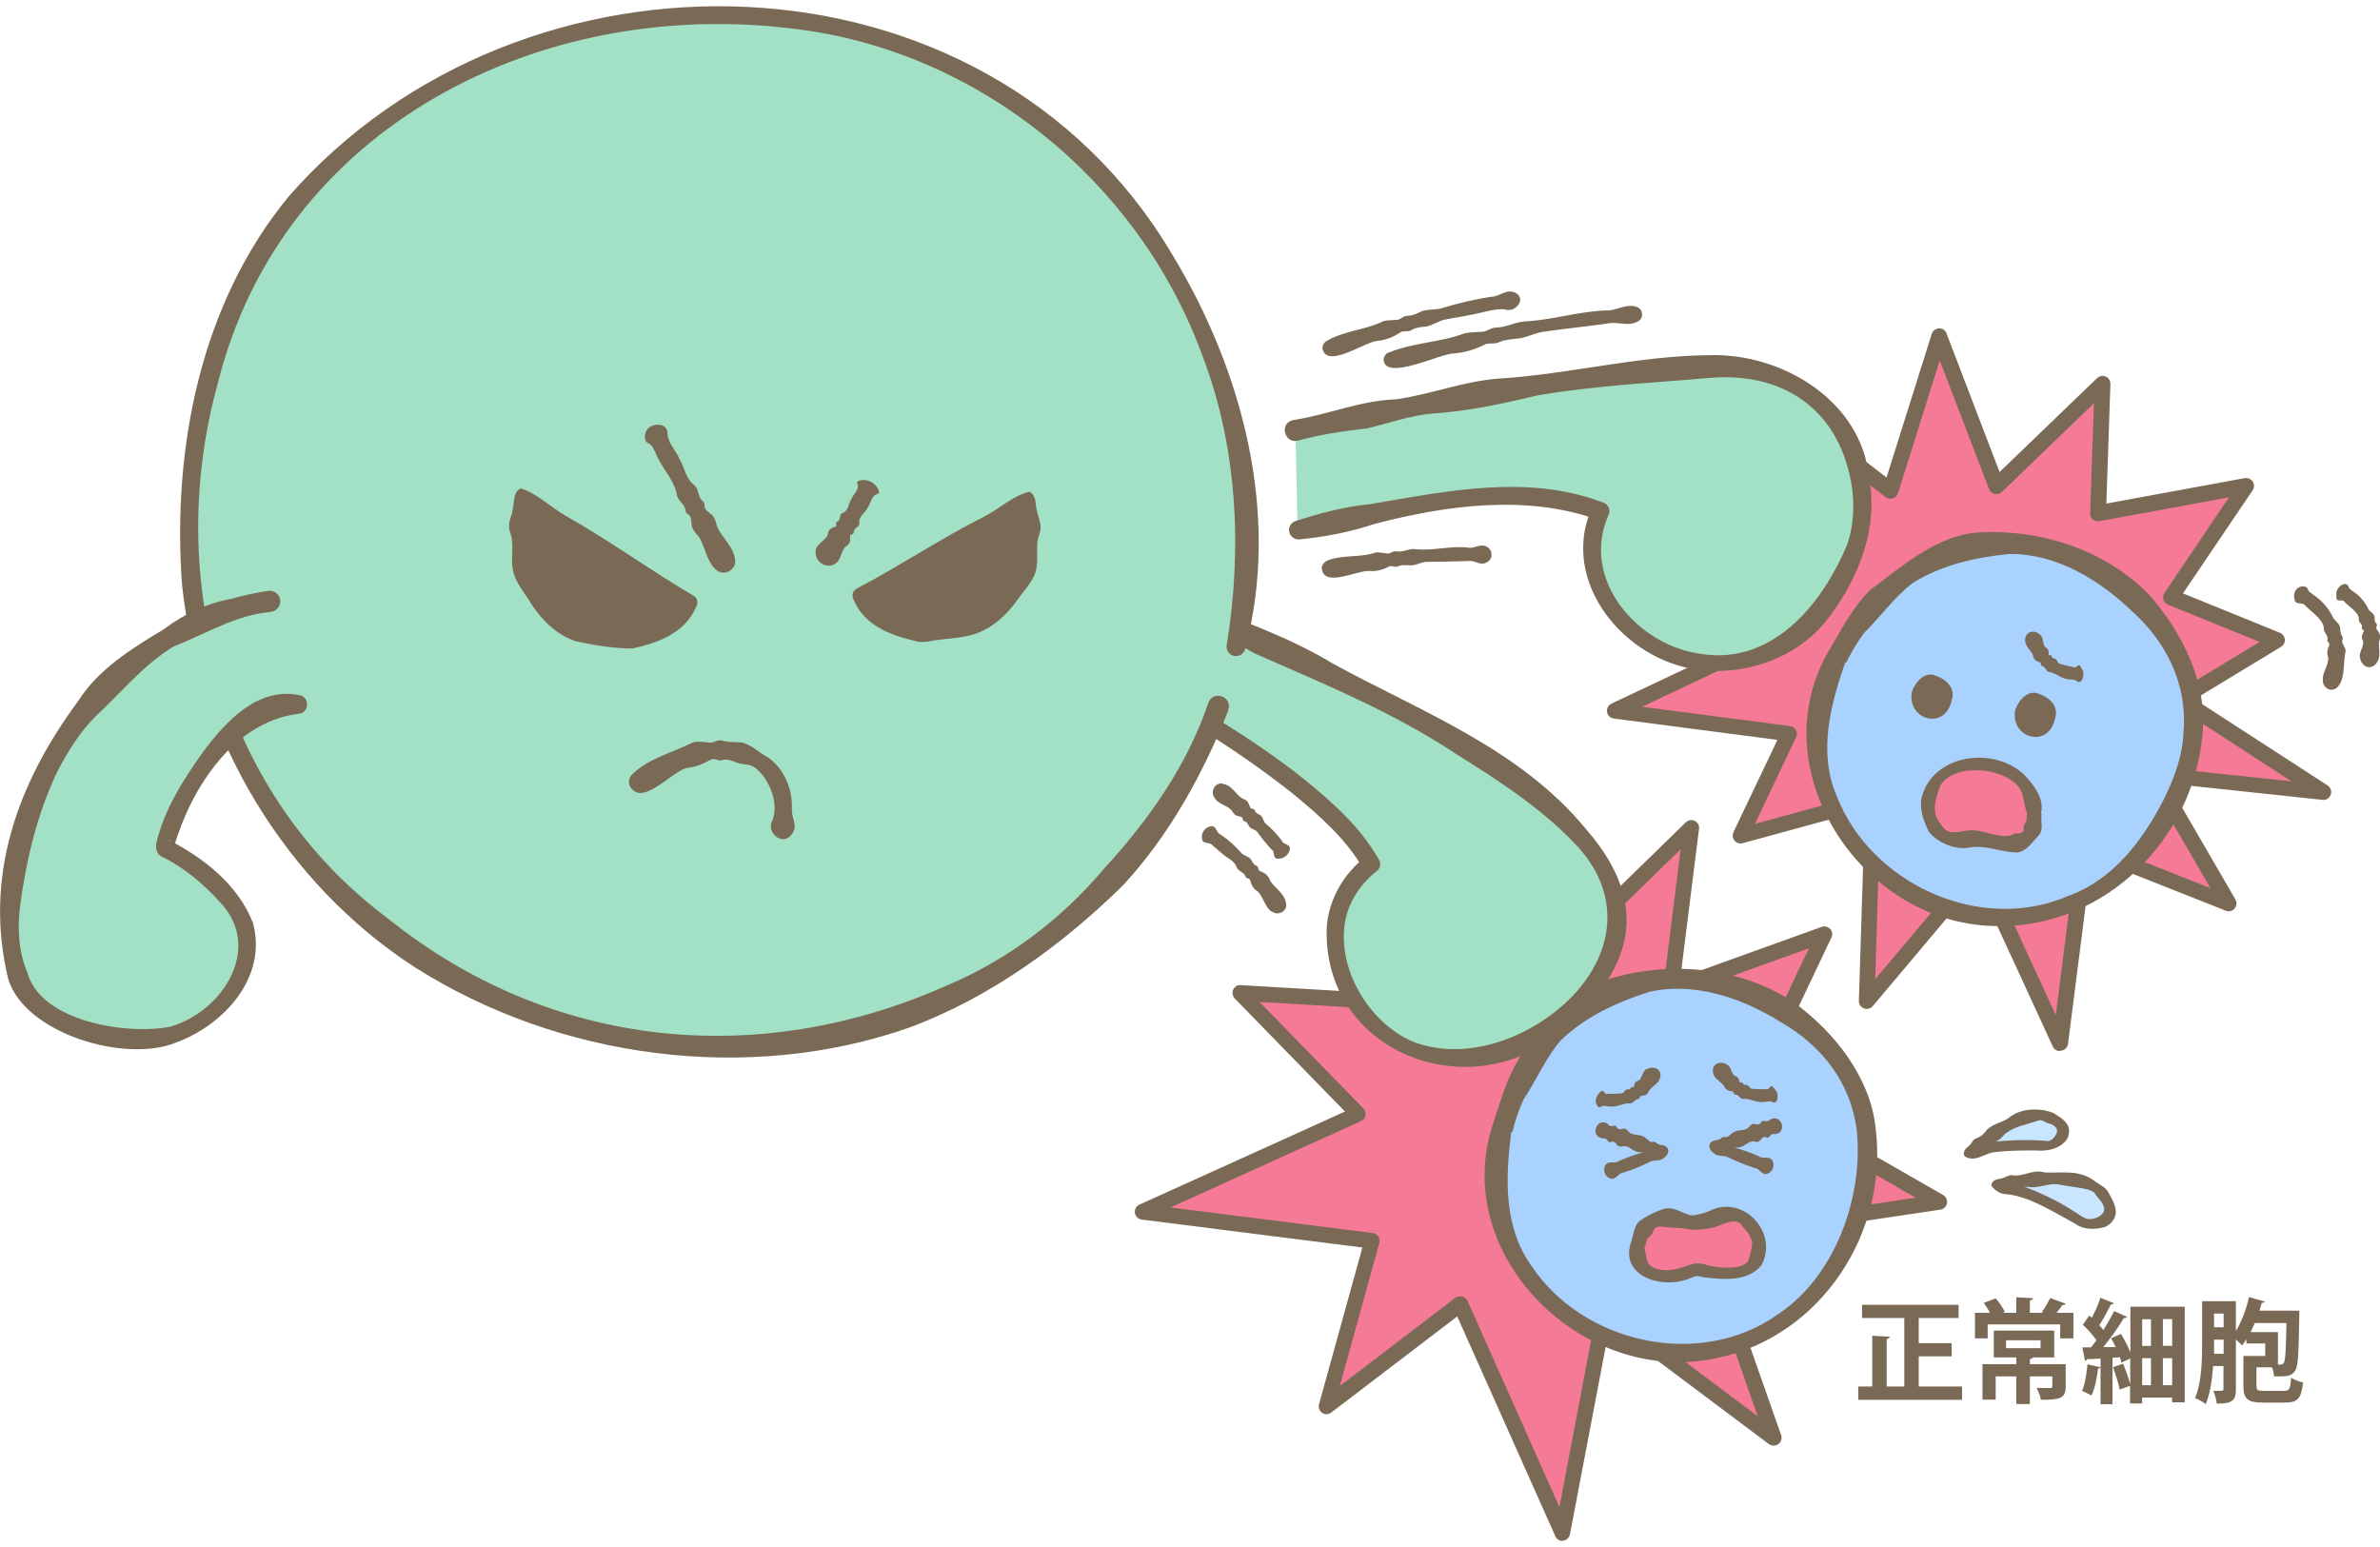 <svg width="160" height="104" viewBox="0 0 160 104" fill="none" xmlns="http://www.w3.org/2000/svg">
<g clip-path="url(#clip0_2088_76747)">
<path d="M127.1 32.989L119.975 27.5L121.452 35.586L111.963 35.428L119.531 42.605L108.543 47.788L120.27 49.319L117.008 56.18L125.907 53.741L125.495 67.305L133.042 58.333L138.478 70.134L140.157 56.94L149.804 60.761L144.759 52.063L156.18 53.277L146.532 47.028L153.066 43.059L145.941 40.157L150.987 32.683L141.043 34.52L141.339 25.822L134.224 32.683L130.361 22.613L127.1 32.989Z" fill="#F47A96"/>
<path d="M138.478 70.661C138.278 70.661 138.088 70.545 138.003 70.355L132.916 59.303L125.896 67.642C125.749 67.811 125.516 67.874 125.305 67.79C125.094 67.706 124.957 67.505 124.967 67.283L125.369 54.437L117.156 56.686C116.956 56.738 116.745 56.675 116.607 56.517C116.481 56.358 116.449 56.137 116.534 55.947L119.489 49.74L108.49 48.305C108.258 48.273 108.068 48.093 108.036 47.861C108.005 47.629 108.121 47.407 108.332 47.302L118.613 42.446L111.604 35.807C111.446 35.659 111.393 35.427 111.477 35.226C111.562 35.026 111.762 34.889 111.974 34.899L120.83 35.036L119.457 27.584C119.415 27.373 119.51 27.151 119.7 27.035C119.89 26.919 120.122 26.93 120.302 27.067L126.825 32.102L129.865 22.444C129.928 22.233 130.129 22.085 130.351 22.074C130.615 22.074 130.783 22.201 130.857 22.412L134.425 31.733L140.98 25.42C141.138 25.273 141.36 25.23 141.561 25.315C141.761 25.399 141.877 25.6 141.877 25.811L141.603 33.854L150.902 32.144C151.113 32.112 151.324 32.197 151.441 32.376C151.557 32.556 151.557 32.788 151.441 32.957L146.754 39.892L153.277 42.541C153.457 42.615 153.583 42.784 153.604 42.985C153.626 43.185 153.52 43.375 153.351 43.481L147.535 47.006L156.476 52.801C156.676 52.938 156.771 53.192 156.687 53.424C156.602 53.656 156.381 53.804 156.138 53.772L145.751 52.664L150.279 60.465C150.396 60.654 150.364 60.908 150.227 61.077C150.089 61.246 149.847 61.309 149.636 61.224L140.621 57.657L139.027 70.175C138.996 70.408 138.816 70.598 138.584 70.629C138.552 70.629 138.531 70.629 138.5 70.629L138.478 70.661ZM133.053 57.804C133.053 57.804 133.095 57.804 133.127 57.804C133.306 57.826 133.465 57.942 133.538 58.111L138.204 68.244L139.65 56.876C139.671 56.717 139.766 56.569 139.903 56.485C140.041 56.401 140.22 56.39 140.368 56.453L148.601 59.705L144.316 52.326C144.221 52.157 144.221 51.936 144.326 51.777C144.432 51.608 144.622 51.514 144.822 51.545L154.048 52.527L146.258 47.471C146.11 47.376 146.015 47.207 146.015 47.017C146.015 46.837 146.11 46.669 146.268 46.574L151.905 43.154L145.751 40.652C145.603 40.589 145.487 40.472 145.445 40.314C145.403 40.156 145.424 39.997 145.508 39.871L149.847 33.432L141.138 35.036C140.98 35.057 140.822 35.026 140.695 34.92C140.568 34.815 140.505 34.667 140.516 34.498L140.769 27.109L134.583 33.073C134.457 33.2 134.277 33.242 134.098 33.21C133.929 33.168 133.781 33.052 133.718 32.883L130.403 24.227L127.596 33.157C127.543 33.326 127.416 33.453 127.247 33.506C127.079 33.559 126.899 33.527 126.762 33.421L120.724 28.766L121.959 35.501C121.991 35.659 121.949 35.818 121.843 35.934C121.737 36.05 121.569 36.102 121.431 36.124L113.293 35.997L119.88 42.235C120.006 42.351 120.07 42.531 120.038 42.7C120.006 42.868 119.901 43.016 119.742 43.09L110.39 47.513L120.334 48.811C120.502 48.832 120.65 48.938 120.735 49.086C120.819 49.233 120.819 49.413 120.745 49.561L117.98 55.387L125.77 53.255C125.928 53.213 126.107 53.255 126.234 53.35C126.361 53.456 126.445 53.614 126.435 53.783L126.065 65.827L132.641 58.016C132.747 57.9 132.895 57.826 133.042 57.826L133.053 57.804Z" fill="#7A6A55"/>
<path d="M91.316 74.894L76.812 81.459L92.266 83.423L89.183 94.548L98.187 87.676L105.048 103.066L107.888 88.151L119.256 96.68L114.517 83.18L130.382 80.815L117.599 73.469L122.655 62.818L112.353 66.523L113.704 55.662L105.101 64.032L95.105 52.875L94.926 67.431L83.378 66.755L91.316 74.894Z" fill="#F47A96"/>
<path d="M105.047 103.594C104.836 103.594 104.646 103.478 104.562 103.277L97.965 88.499L89.499 94.959C89.32 95.097 89.066 95.107 88.887 94.981C88.697 94.854 88.612 94.622 88.676 94.4L91.589 83.866L76.748 81.987C76.516 81.955 76.326 81.776 76.294 81.543C76.263 81.311 76.379 81.079 76.6 80.984L90.417 74.725L83.007 67.125C82.86 66.966 82.817 66.734 82.902 66.534C82.997 66.333 83.187 66.196 83.409 66.227L94.397 66.871L94.576 52.864C94.576 52.642 94.713 52.453 94.914 52.379C95.115 52.305 95.347 52.358 95.495 52.516L105.132 63.272L113.333 55.281C113.492 55.123 113.735 55.091 113.935 55.186C114.136 55.281 114.252 55.503 114.22 55.725L112.964 65.731L122.464 62.311C122.664 62.237 122.886 62.301 123.034 62.449C123.182 62.607 123.213 62.839 123.118 63.029L118.273 73.247L130.634 80.34C130.824 80.456 130.929 80.678 130.887 80.9C130.845 81.121 130.665 81.29 130.444 81.322L115.212 83.591L119.741 96.479C119.814 96.701 119.741 96.944 119.551 97.081C119.361 97.218 119.107 97.218 118.917 97.081L108.225 89.069L105.543 103.15C105.501 103.372 105.311 103.552 105.09 103.573C105.068 103.573 105.047 103.573 105.026 103.573L105.047 103.594ZM98.186 87.148C98.186 87.148 98.271 87.148 98.313 87.169C98.471 87.212 98.598 87.317 98.661 87.465L104.836 101.314L107.359 88.046C107.391 87.866 107.517 87.718 107.686 87.655C107.855 87.592 108.045 87.613 108.193 87.729L118.168 95.213L114.009 83.359C113.956 83.211 113.977 83.042 114.051 82.916C114.136 82.778 114.273 82.694 114.421 82.662L128.787 80.519L117.313 73.933C117.07 73.796 116.986 73.5 117.102 73.247L121.609 63.747L112.51 67.03C112.341 67.093 112.141 67.061 112.003 66.945C111.856 66.829 111.782 66.65 111.813 66.47L112.985 57.097L105.459 64.422C105.353 64.517 105.206 64.57 105.068 64.57C104.921 64.57 104.794 64.507 104.688 64.391L95.59 54.236L95.421 67.441C95.421 67.589 95.357 67.726 95.252 67.821C95.146 67.916 94.999 67.98 94.861 67.959L84.675 67.357L91.663 74.524C91.779 74.651 91.832 74.82 91.8 74.988C91.769 75.157 91.652 75.294 91.494 75.368L78.69 81.174L92.286 82.894C92.433 82.916 92.571 83 92.655 83.127C92.74 83.253 92.761 83.412 92.729 83.559L90.069 93.175L97.817 87.264C97.912 87.191 98.028 87.159 98.133 87.159L98.186 87.148Z" fill="#7A6A55"/>
<path d="M123.478 44.242C125.251 40.684 128.46 37.634 132.344 36.768C138.488 35.407 145.243 39.713 147.08 45.73C147.808 48.105 147.449 50.649 146.541 52.96C145.465 55.705 143.892 57.89 141.464 59.579C139.913 60.645 137.464 61.51 135.585 61.658C126.929 62.344 118.907 53.425 123.488 44.252L123.478 44.242Z" fill="#AAD2FF"/>
<path d="M122.846 43.924C123.722 42.457 124.503 40.874 125.727 39.66C127.807 38.129 129.865 36.272 132.504 35.839C136.8 35.438 141.381 36.831 144.432 39.934C146.691 42.447 148.432 45.94 148.063 49.382C147.451 56.401 141.571 62.291 134.414 62.259C125.305 62.322 118.36 51.947 122.846 43.924ZM124.049 44.526C123.036 47.45 122.212 50.595 123.49 53.551C125.791 59.42 133.127 62.787 139.006 60.243C142.036 59.166 144.041 56.517 145.456 53.752C146.163 52.337 146.722 50.838 146.785 49.276C147.081 46.057 145.667 43.175 143.302 41.064C141.107 38.963 138.204 37.2 135.079 37.243C132.789 37.464 130.52 37.982 128.567 39.206C127.332 40.156 126.435 41.454 125.316 42.552C124.851 43.175 124.45 43.861 124.102 44.568L124.038 44.537L124.049 44.526Z" fill="#7A6A55"/>
<path d="M137.748 48.225C137.846 47.692 137.506 47.183 136.99 47.089C136.474 46.995 135.977 47.35 135.879 47.884C135.782 48.417 136.122 48.926 136.638 49.02C137.154 49.114 137.651 48.758 137.748 48.225Z" fill="#7A6A55"/>
<path d="M136.316 47.967C136.252 48.241 136.474 48.579 136.727 48.516C136.96 48.505 137.329 48.473 137.34 48.157C137.34 47.998 137.255 47.882 137.202 47.766C137.16 47.661 137.055 47.481 136.896 47.555C136.77 47.661 136.675 47.576 136.527 47.629C136.4 47.671 136.273 47.84 136.305 47.977L136.316 47.967ZM135.461 47.808C135.63 47.154 136.316 46.309 137.076 46.647C137.793 46.89 138.427 47.492 138.152 48.304C137.72 50.342 135.197 49.645 135.461 47.808Z" fill="#7A6A55"/>
<path d="M130.803 47.006C130.9 46.473 130.561 45.964 130.045 45.87C129.529 45.776 129.031 46.132 128.934 46.665C128.837 47.199 129.176 47.707 129.692 47.801C130.209 47.895 130.706 47.539 130.803 47.006Z" fill="#7A6A55"/>
<path d="M129.37 46.742C129.307 47.017 129.529 47.354 129.782 47.291C130.014 47.28 130.384 47.249 130.394 46.932C130.394 46.774 130.31 46.658 130.257 46.542C130.215 46.436 130.109 46.257 129.951 46.331C129.824 46.436 129.729 46.352 129.581 46.404C129.455 46.447 129.328 46.615 129.36 46.753L129.37 46.742ZM128.515 46.584C128.684 45.929 129.37 45.085 130.13 45.423C130.848 45.666 131.481 46.267 131.207 47.08C130.774 49.117 128.252 48.42 128.515 46.584Z" fill="#7A6A55"/>
<path d="M136.756 54.723C136.798 56.212 136.133 56.761 134.94 56.729C134.391 56.718 133.061 56.275 132.301 56.412C131.13 56.623 130.243 56.222 129.831 55.188C129.42 54.153 129.652 53.425 130.19 52.507C131.193 50.818 136.629 50.607 136.756 54.723Z" fill="#F47A96"/>
<path d="M137.252 54.702C137.157 55.198 137.442 55.789 137.009 56.212C136.619 56.613 136.249 57.204 135.648 57.309C134.518 57.309 133.537 56.792 132.439 56.972C131.478 57.172 130.317 56.687 129.684 55.937C129.346 55.251 129.072 54.565 129.156 53.763C129.789 50.691 134.054 50.1 136.112 52.116C136.745 52.802 137.474 53.721 137.199 54.713H137.252V54.702ZM136.302 54.734C135.985 54.027 136.133 53.235 135.521 52.697C134.37 51.578 131.33 51.314 130.433 52.834C130.117 53.689 129.8 54.639 130.465 55.378C130.729 55.906 131.14 56.032 131.721 55.916L132.28 55.832C133.325 55.684 134.624 56.549 135.405 56.053C135.648 56.001 136.08 56.106 136.049 55.716C136.017 55.547 136.07 55.431 136.197 55.272C136.302 55.103 136.186 54.681 136.302 54.723V54.734Z" fill="#7A6A55"/>
<path d="M137.117 42.646C137.423 42.826 137.275 43.269 137.507 43.522C137.708 43.628 137.729 43.744 137.729 43.966C137.697 44.103 137.929 43.997 137.929 44.114C137.929 44.23 138.024 44.251 138.109 44.272C138.299 44.272 138.288 44.567 138.457 44.62C138.774 44.715 139.069 44.789 139.397 44.852C139.565 44.99 139.724 44.515 139.893 44.842L139.998 45.063C140.178 45.317 139.956 46.066 139.618 45.792C139.513 45.676 139.418 45.718 139.312 45.686C138.52 45.686 138.362 45.285 137.803 45.18C137.539 45.18 137.539 44.831 137.296 44.779C137.159 44.757 137.254 44.525 137.106 44.515C136.863 44.451 136.694 44.314 136.673 44.05C136.515 43.67 136.051 43.417 136.156 42.879C136.272 42.393 136.789 42.361 137.127 42.646H137.117Z" fill="#7A6A55"/>
<path d="M100.983 75.95C101.976 72.107 104.488 68.445 108.098 66.798C113.819 64.191 121.324 66.998 124.374 72.498C125.578 74.672 125.768 77.227 125.356 79.676C124.871 82.589 123.794 85.059 121.767 87.202C120.479 88.574 118.252 89.925 116.447 90.463C108.119 92.933 98.429 85.872 100.994 75.95H100.983Z" fill="#AAD2FF"/>
<path d="M100.298 75.77C100.847 74.155 101.28 72.434 102.23 70.999C103.95 69.067 105.576 66.819 108.067 65.847C112.184 64.56 116.955 64.971 120.586 67.378C123.309 69.362 125.747 72.424 126.096 75.865C126.961 82.852 122.433 89.84 115.424 91.297C106.536 93.249 97.585 84.552 100.298 75.77ZM101.596 76.107C101.206 79.179 101.069 82.43 102.926 85.058C106.389 90.315 114.274 92.088 119.499 88.373C123.362 85.84 125.272 80.498 124.829 76.023C124.428 72.782 122.496 70.312 119.71 68.708C117.124 67.103 113.925 65.985 110.875 66.681C108.69 67.378 106.568 68.349 104.911 69.954C103.898 71.146 103.296 72.603 102.43 73.901C102.103 74.608 101.85 75.358 101.67 76.118L101.596 76.097V76.107Z" fill="#7A6A55"/>
<path d="M110.117 83.707C110.486 81.881 111.721 81.723 112.787 81.945C113.125 82.019 113.442 82.187 113.79 82.177C114.223 82.177 114.898 82.029 115.289 81.871C116.355 81.427 117.168 81.501 117.907 82.61C118.371 83.306 118.329 84.003 118.033 84.784C117.706 85.639 115.806 85.755 114.36 85.375C114.149 85.322 113.927 85.344 113.727 85.428C111.753 86.293 109.737 85.597 110.117 83.697V83.707Z" fill="#F47A96"/>
<path d="M109.619 83.612C109.799 83.126 109.809 82.535 110.168 82.124C110.633 81.775 111.15 81.522 111.699 81.321C112.501 81.005 113.082 81.606 113.746 81.712C114.084 81.691 114.538 81.553 114.865 81.437C117.114 80.224 119.605 82.81 118.423 85.047C117.504 86.209 115.784 86.019 114.496 85.86C113.958 85.702 113.979 85.818 113.451 85.997C111.678 86.652 108.965 85.807 109.619 83.601V83.612ZM110.548 83.802C110.59 84.203 110.675 84.446 110.728 84.72C110.77 85.037 111.108 85.237 111.456 85.322C112.322 85.533 112.997 85.227 113.852 84.952C114.464 84.868 114.76 85.1 115.288 85.153C115.974 85.237 117.04 85.332 117.504 84.805C117.568 84.699 117.715 84.171 117.758 83.876C117.905 83.316 117.515 82.852 117.156 82.472C116.871 81.933 116.301 82.113 115.805 82.303C115.182 82.577 114.411 82.704 113.694 82.672C113.018 82.493 112.448 82.577 111.836 82.472C111.667 82.451 111.498 82.44 111.35 82.514C111.192 82.567 111.15 82.767 111.087 82.905C111.034 83.042 110.844 83.126 110.749 83.285C110.643 83.411 110.633 83.876 110.538 83.823L110.548 83.802Z" fill="#7A6A55"/>
<path d="M116.067 71.557C116.405 71.673 116.352 72.127 116.626 72.328C116.837 72.38 116.89 72.497 116.943 72.708C116.943 72.845 117.143 72.708 117.165 72.813C117.196 72.919 117.281 72.929 117.365 72.929C117.555 72.887 117.597 73.183 117.777 73.193C118.104 73.225 118.41 73.225 118.748 73.225C118.938 73.32 119.001 72.824 119.223 73.109L119.371 73.299C119.603 73.499 119.54 74.291 119.149 74.091C119.022 73.996 118.927 74.059 118.822 74.048C118.051 74.217 117.808 73.848 117.238 73.869C116.975 73.922 116.901 73.584 116.658 73.584C116.521 73.584 116.563 73.352 116.426 73.362C116.172 73.352 115.982 73.246 115.898 73.003C115.666 72.665 115.148 72.518 115.148 71.969C115.159 71.473 115.666 71.335 116.056 71.536L116.067 71.557Z" fill="#7A6A55"/>
<path d="M111.626 72.265C111.626 72.814 111.119 72.962 110.876 73.3C110.834 73.395 110.781 73.5 110.697 73.574C110.612 73.648 110.465 73.638 110.359 73.669C110.222 73.648 110.264 73.891 110.127 73.891C110 73.891 109.926 73.975 109.842 74.049C109.757 74.123 109.673 74.197 109.546 74.176C108.976 74.155 108.733 74.514 107.963 74.355C107.615 74.26 107.541 74.64 107.34 74.281C107.171 73.965 107.351 73.648 107.572 73.416C107.805 73.131 107.857 73.627 108.047 73.532C108.375 73.532 108.691 73.532 109.018 73.5C109.198 73.49 109.24 73.194 109.43 73.236C109.515 73.236 109.61 73.236 109.631 73.12C109.652 73.004 109.852 73.162 109.852 73.015C109.895 72.804 109.947 72.688 110.169 72.635C110.443 72.434 110.391 71.98 110.728 71.864C111.119 71.664 111.626 71.801 111.636 72.297L111.626 72.265Z" fill="#7A6A55"/>
<path d="M108.131 75.623C108.363 75.812 108.532 75.601 108.627 75.696C108.764 75.918 108.827 75.95 109.081 75.886C109.281 75.823 109.397 75.971 109.524 76.119C109.788 76.351 110.178 76.245 110.474 76.404C110.622 76.467 110.748 76.615 110.886 76.71C111.012 76.847 111.245 76.678 111.361 76.836C111.487 76.963 111.667 76.963 111.825 76.995C112.289 77.142 112.247 77.596 111.825 77.871C111.561 78.093 111.171 77.945 110.886 78.124C110.305 78.409 109.714 78.652 109.102 78.842C108.764 78.863 108.627 79.391 108.215 79.211C107.898 79.074 107.751 78.694 107.898 78.377C108.088 77.966 108.542 78.272 108.806 78.061C109.397 77.797 110.01 77.596 110.622 77.417C110.949 77.364 111.15 76.984 111.487 76.984V77.86C111.34 77.776 111.202 77.67 111.023 77.681C110.833 77.734 110.77 77.449 110.58 77.47C110.411 77.449 110.221 77.491 110.073 77.438C109.756 77.364 109.524 77.037 109.176 77.047C108.986 77.09 108.806 77.121 108.69 76.942C108.532 76.731 108.458 76.71 108.226 76.794C108.078 76.805 108.088 76.53 107.782 76.53C106.822 76.456 107.328 75.021 108.12 75.58L108.131 75.623Z" fill="#7A6A55"/>
<path d="M119.255 76.223C118.97 76.223 118.97 76.498 118.833 76.487C118.748 76.487 118.632 76.403 118.558 76.445C118.294 76.635 118.305 76.856 117.883 76.73C117.534 76.719 117.313 77.046 116.985 77.12C116.827 77.162 116.648 77.131 116.479 77.152C116.289 77.12 116.225 77.405 116.035 77.363C115.856 77.363 115.729 77.469 115.582 77.543V76.666C115.919 76.666 116.12 77.046 116.447 77.099C117.07 77.268 117.672 77.479 118.263 77.743C118.527 77.954 118.991 77.648 119.17 78.06C119.318 78.376 119.17 78.756 118.854 78.894C118.442 79.073 118.305 78.535 117.967 78.524C117.355 78.324 116.753 78.081 116.183 77.806C115.909 77.638 115.508 77.785 115.244 77.553C114.853 77.3 114.748 76.835 115.244 76.677C115.413 76.645 115.582 76.645 115.708 76.519C115.824 76.36 116.067 76.519 116.183 76.392C116.32 76.297 116.447 76.149 116.595 76.086C116.89 75.927 117.281 76.044 117.545 75.801C117.661 75.653 117.788 75.505 117.988 75.569C118.242 75.632 118.315 75.59 118.442 75.379C118.548 75.273 118.706 75.484 118.938 75.305C119.751 74.745 120.247 76.213 119.255 76.255V76.223Z" fill="#7A6A55"/>
<path d="M87.094 28.936C87.094 28.936 102.811 25.389 114.116 24.682C125.421 23.975 126.149 33.981 124.566 37.328C123.13 40.357 121.072 44.326 115.646 44.579C111.192 44.79 105.218 40.357 107.582 34.372C101.291 32.06 94.63 34.129 87.231 35.66" fill="#A2E1C5"/>
<path d="M86.947 28.238C89.28 27.88 91.476 26.919 93.851 26.845C96.183 26.518 98.4 25.621 100.754 25.452C105.493 25.156 110.022 23.932 114.814 23.879C119.733 23.689 125.148 26.898 125.654 32.133C126.277 35.416 125.021 38.731 123.047 41.37C121.094 44.114 117.548 45.433 114.233 45.032C109.23 44.441 104.807 39.132 107.013 34.139L107.372 34.931C102.633 33.231 97.249 33.96 92.426 35.216C90.79 35.765 89.09 36.092 87.359 36.261C87.011 36.292 86.694 36.039 86.662 35.691C86.631 35.385 86.821 35.11 87.106 35.026C88.742 34.498 90.409 34.055 92.151 33.886C97.302 33.01 102.728 31.849 107.794 33.791C108.122 33.907 108.28 34.266 108.153 34.582C106.19 38.921 110.074 43.417 114.392 43.966C119.12 44.694 122.466 40.705 124.166 36.641C124.641 35.321 124.704 33.759 124.43 32.334C123.501 27.405 119.743 24.966 114.856 25.41C111.067 25.747 107.108 25.927 103.308 26.592C101.028 27.141 98.759 27.626 96.415 27.795C94.843 27.901 93.376 28.46 91.856 28.808C90.304 28.977 88.763 29.21 87.264 29.621C86.335 29.864 85.976 28.428 86.947 28.238Z" fill="#7A6A55"/>
<path d="M70.722 37.285C70.722 37.285 93.659 46.014 102.642 52.918C111.625 59.821 108.975 64.624 105.439 68.044C103.033 70.377 99.169 71.949 95.095 70.63C91.02 69.311 87.125 62.101 92.15 58.08C89.226 52.559 75.557 44.748 68.379 42.405" fill="#A2E1C5"/>
<path d="M70.975 36.62C74.11 37.907 77.35 38.857 80.327 40.493C83.472 41.728 86.671 42.837 89.584 44.599C95.527 47.851 102.156 50.31 106.61 55.725C111.17 60.939 109.703 65.425 104.678 69.563C98.482 74.461 88.866 70.598 89.194 62.322C89.32 60.475 90.344 58.723 91.78 57.614L91.621 58.374C90.523 56.432 88.697 54.817 86.882 53.329C83.145 50.395 79.06 47.808 74.733 45.845C72.505 44.969 70.373 43.945 68.199 43.016C67.871 42.879 67.713 42.51 67.85 42.182C67.977 41.887 68.294 41.739 68.589 41.813C70.985 42.414 73.244 43.375 75.334 44.621C79.546 46.932 83.884 49.371 87.652 52.368C89.531 53.909 91.421 55.535 92.708 57.804C92.856 58.068 92.782 58.395 92.55 58.564C91.336 59.525 90.492 60.897 90.365 62.428C90.091 65.478 92.149 68.782 94.936 70.007C97.923 71.178 101.343 70.26 103.908 68.487C108.236 65.51 109.734 60.538 105.713 56.548C103.433 54.205 100.646 52.411 97.828 50.648C93.637 47.872 88.951 45.951 84.359 43.934C81.256 42.14 78.332 41.243 75.134 39.902C73.645 39.121 72.073 38.52 70.5 37.95C69.624 37.643 70.109 36.261 71.006 36.62H70.975Z" fill="#7A6A55"/>
<path d="M81.91 47.491C78.564 56.633 71.217 64.053 62.53 67.631C37.514 77.933 7.589 58.258 13.426 28.111C14.555 22.296 17.025 16.712 20.91 12.426C23.264 9.829 26.093 7.75 29.09 6.051C41.05 -0.694 56.397 -0.895 67.924 6.631C79.45 14.157 86.216 29.568 83.092 43.501" fill="#A2E1C5"/>
<path d="M82.585 47.734C80.885 52.009 78.616 56.157 75.47 59.546C71.364 63.568 66.551 67.061 61.146 69.077C50.274 72.888 37.576 71.178 27.886 65.024C19.167 59.388 13.298 49.571 12.232 39.248C11.578 30.128 13.478 20.417 19.399 13.218C35.085 -4.727 66.255 -4.135 78.806 17.113C83.545 24.913 86.1 34.614 83.714 43.618C83.629 43.955 83.292 44.166 82.954 44.093C82.627 44.019 82.416 43.702 82.468 43.375C83.534 36.83 83.186 29.927 80.758 23.71C76.483 12.152 65.749 3.433 53.462 1.945C36.436 -0.24 18.893 8.447 14.607 25.905C11.018 39.015 14.998 53.487 26.07 61.741C36.974 70.513 50.96 71.906 63.637 66.259C67.733 64.539 71.364 61.794 74.214 58.406C77.201 55.155 79.808 51.471 81.233 47.249C81.54 46.352 82.901 46.848 82.563 47.734H82.585Z" fill="#7A6A55"/>
<path d="M35.306 33.441C35.306 33.441 33.712 40.292 38.958 42.35C44.204 44.409 46.262 40.524 46.262 40.524L35.306 33.441Z" fill="#7A6A55"/>
<path d="M35.602 34.086C35.782 34.044 35.993 33.727 35.982 33.632C35.824 34.171 35.824 34.688 35.94 35.226C35.94 35.406 35.908 35.585 35.845 35.764C35.539 36.503 35.982 37.232 36.193 37.876C36.415 38.509 36.341 39.311 36.795 39.86C37.175 40.441 37.756 40.842 38.347 41.169C39.497 41.697 40.954 42.71 42.347 42.246C43.762 42.362 44.849 41.169 45.725 40.251L45.926 41.032C43.477 39.269 40.553 37.633 38.125 35.807C37.228 35.194 36.436 34.941 35.592 34.097L35.602 34.086ZM34.969 32.83C35.982 33.083 37.017 34.086 37.956 34.635C40.827 36.239 43.783 38.382 46.591 40.029C46.886 40.166 46.96 40.536 46.791 40.81C46.042 42.573 44.216 43.227 42.506 43.597C41.239 43.597 39.951 43.375 38.716 43.111C37.45 42.71 36.436 41.697 35.729 40.62C35.307 39.881 34.642 39.195 34.483 38.33C34.315 37.464 34.61 36.609 34.293 35.796C34.146 35.374 34.251 34.952 34.41 34.551C34.473 34.255 34.515 33.928 34.557 33.632C34.589 33.326 34.673 33.01 34.969 32.851V32.83Z" fill="#7A6A55"/>
<path d="M68.875 33.664C68.875 33.664 70.468 39.828 65.222 41.887C59.966 43.945 57.918 40.061 57.918 40.061L68.875 33.664Z" fill="#7A6A55"/>
<path d="M69.223 33.062C69.508 33.221 69.592 33.527 69.624 33.822C69.698 34.762 70.141 35.184 69.867 35.934C69.561 36.725 69.867 37.58 69.624 38.414C69.434 39.142 68.642 39.934 68.231 40.557C67.713 41.222 67.091 41.845 66.352 42.256C65.233 42.911 63.987 42.879 62.763 43.059C62.362 43.154 61.929 43.217 61.517 43.09C59.871 42.7 58.118 42.056 57.401 40.346C57.232 40.061 57.306 39.691 57.622 39.554C60.43 38.087 63.386 36.113 66.246 34.688C67.186 34.192 68.22 33.242 69.233 33.062H69.223ZM68.568 34.308C67.713 35.121 66.943 35.279 66.035 35.849C63.586 37.517 60.683 38.974 58.213 40.578L58.435 39.786C58.836 40.23 59.332 40.715 59.839 41.106C60.483 41.655 61.327 41.834 62.172 41.802C62.678 41.94 63.206 41.908 63.702 41.697C64.916 41.148 66.267 40.705 67.196 39.723C67.692 39.237 67.724 38.509 67.903 37.886C68.093 37.285 68.621 36.63 68.336 35.913C68.093 35.385 68.421 34.878 68.294 34.34C68.262 34.224 68.231 33.991 68.188 33.875C68.188 34.002 68.399 34.255 68.558 34.308H68.568Z" fill="#7A6A55"/>
<path d="M42.462 52.105C43.475 51.029 45.227 50.585 46.589 49.91C46.916 49.825 47.254 49.878 47.592 49.91C47.93 50.015 48.236 49.667 48.584 49.794C48.911 49.899 49.239 49.889 49.576 49.899C50.294 49.878 50.811 50.438 51.392 50.775C52.595 51.44 53.26 52.908 53.239 54.238C53.155 55.05 53.714 55.473 53.207 56.117C52.563 56.94 51.445 55.884 51.941 55.124C52.363 53.984 51.73 52.38 50.801 51.641C50.4 51.293 49.787 51.451 49.334 51.187C49.091 51.103 48.827 51.008 48.552 51.103C48.278 51.198 48.046 50.913 47.761 51.081C47.265 51.356 46.8 51.556 46.23 51.62C45.206 51.768 43.106 54.407 42.314 52.781C42.24 52.538 42.314 52.274 42.462 52.095V52.105Z" fill="#7A6A55"/>
<path d="M48.174 38.33C47.457 37.739 47.446 36.768 46.961 36.061C46.823 35.892 46.654 35.733 46.57 35.533C46.412 35.258 46.57 34.794 46.285 34.593C46.158 34.541 46.106 34.446 46.084 34.33C46.053 33.865 45.514 33.665 45.493 33.19C45.272 32.176 44.385 31.342 44.016 30.319C43.9 30.139 43.847 29.917 43.604 29.812C43.361 29.696 43.319 29.474 43.372 29.2C43.477 28.397 44.892 28.292 44.871 29.136C44.902 29.801 45.451 30.287 45.694 30.889C46.032 31.448 46.095 32.155 46.633 32.577C47.013 32.862 46.887 33.422 47.256 33.707C47.341 33.781 47.383 33.876 47.362 34.013C47.362 34.372 47.847 34.488 47.984 34.773C48.1 34.952 48.143 35.174 48.206 35.385C48.533 36.187 49.336 36.736 49.42 37.654C49.504 38.319 48.66 38.763 48.164 38.319L48.174 38.33Z" fill="#7A6A55"/>
<path d="M54.824 37.137C54.814 36.546 55.458 36.409 55.648 35.955C55.669 35.617 55.827 35.522 56.133 35.416C56.344 35.332 56.091 35.153 56.27 35.079C56.566 34.984 56.365 34.572 56.661 34.477C57.062 34.329 57.02 33.865 57.231 33.559C57.347 33.242 57.78 32.904 57.653 32.566C57.569 32.387 57.674 32.313 57.896 32.282C58.371 32.218 58.814 32.461 59.025 32.862C59.131 33.052 59.131 33.2 58.93 33.231C58.582 33.327 58.529 33.897 58.308 34.16C58.149 34.509 57.717 34.709 57.769 35.142C57.812 35.459 57.358 35.469 57.4 35.786C57.4 35.986 57.136 35.839 57.147 36.071C57.178 36.398 57.136 36.588 56.83 36.757C56.482 37.116 56.566 37.781 55.986 37.981C55.437 38.182 54.824 37.739 54.835 37.148L54.824 37.137Z" fill="#7A6A55"/>
<path d="M18.073 40.44C18.073 40.44 9.153 41.21 3.612 50.9C0.034 57.17 -0.23 65.667 2.535 67.662C5.301 69.657 9.871 70.744 12.795 69.045C15.719 67.356 16.838 65.35 16.532 62.733C16.226 60.115 11.761 57.191 11.149 57.043C10.536 56.895 14.684 46.889 20.068 47.353" fill="#A2E1C5"/>
<path d="M18.135 41.147C15.855 41.348 13.765 42.636 11.664 43.469C9.659 44.673 8.181 46.531 6.481 48.103C5.363 49.201 4.539 50.552 3.821 51.935C2.491 54.753 1.763 57.814 1.351 60.897C1.161 62.406 1.246 64.021 1.848 65.404C2.755 68.697 8.592 69.605 11.464 69.014C15.031 67.979 17.733 63.641 14.725 60.58C13.649 59.398 12.287 58.258 10.883 57.593C10.535 57.445 10.45 57.002 10.503 56.706C11.031 54.426 12.308 52.442 13.649 50.552C15.169 48.526 17.29 46.161 20.14 46.731C20.858 46.868 20.784 47.956 20.056 47.987C15.707 48.526 12.878 52.959 11.717 56.854C11.717 56.875 11.717 56.907 11.717 56.886C11.706 56.78 11.664 56.696 11.569 56.6C11.516 56.527 11.305 56.442 11.326 56.463C13.701 57.667 16.024 59.503 17.005 62.047C18.008 65.72 15.01 68.94 11.801 70.101C8.402 71.473 1.721 69.499 0.56 65.847C-1.119 58.954 1.161 52.642 5.278 47.101C6.587 45.011 8.909 43.554 10.989 42.319C12.34 41.295 13.86 40.567 15.527 40.261C16.34 40.039 17.121 39.859 18.018 39.722C18.409 39.659 18.768 39.923 18.831 40.313C18.905 40.736 18.567 41.126 18.145 41.137L18.135 41.147Z" fill="#7A6A55"/>
<path d="M93.364 23.701C95.011 23.025 96.826 23.025 98.483 22.402C98.832 22.329 99.191 22.339 99.549 22.308C99.919 22.339 100.214 22.012 100.573 22.023C101.291 22.012 101.935 21.6 102.663 21.6C104.437 21.484 106.157 20.935 107.941 20.872C108.659 20.914 109.324 20.365 110.052 20.64C110.464 20.788 110.517 21.4 110.126 21.6C109.461 22.001 108.712 21.569 108.026 21.759C106.791 21.927 105.07 22.117 103.856 22.286C103.159 22.36 102.526 22.772 101.808 22.782C101.46 22.825 101.112 22.856 100.784 23.004C100.457 23.173 100.067 23.004 99.75 23.194C99.106 23.511 98.431 23.711 97.713 23.764C96.784 23.785 93.184 25.611 93.016 24.218C93.016 23.986 93.142 23.785 93.343 23.69L93.364 23.701Z" fill="#7A6A55"/>
<path d="M89.141 22.951C90.334 22.223 91.769 22.201 93.004 21.589C93.268 21.515 93.553 21.536 93.838 21.505C94.134 21.536 94.324 21.22 94.609 21.23C94.894 21.23 95.147 21.125 95.4 21.009C95.886 20.724 96.498 20.882 97.016 20.692C98.061 20.375 99.127 20.122 100.214 19.953C100.773 19.974 101.269 19.383 101.871 19.679C102.663 20.101 101.861 21.04 101.185 20.808C100.647 20.681 99.348 21.104 98.799 21.177C98.282 21.304 97.733 21.357 97.216 21.473C96.678 21.547 96.234 21.969 95.675 21.969C95.411 22.011 95.137 22.032 94.894 22.191C94.662 22.349 94.334 22.191 94.102 22.37C93.638 22.676 93.142 22.866 92.582 22.919C91.727 22.993 89.226 24.798 88.909 23.457C88.888 23.246 88.993 23.046 89.152 22.93L89.141 22.951Z" fill="#7A6A55"/>
<path d="M89.162 37.708C90.228 37.264 91.42 37.518 92.497 37.138C92.719 37.117 92.962 37.18 93.194 37.201C93.436 37.285 93.626 37.011 93.869 37.064C94.334 37.159 94.756 36.821 95.231 36.927C96.371 37.032 97.5 36.684 98.662 36.81C99.115 36.927 99.59 36.452 100.034 36.81C100.371 37.043 100.35 37.581 99.992 37.782C99.474 38.098 99.242 37.634 98.662 37.718C97.87 37.75 96.772 37.761 95.991 37.771C95.537 37.75 95.125 38.088 94.671 37.993C94.45 37.993 94.218 37.972 94.007 38.067C93.795 38.183 93.542 37.961 93.331 38.109C92.909 38.331 92.487 38.425 92.012 38.383C91.209 38.352 88.908 39.555 88.856 38.151C88.887 37.961 89.014 37.803 89.172 37.718L89.162 37.708Z" fill="#7A6A55"/>
<path d="M82.198 52.695C82.842 52.79 83.042 53.381 83.496 53.666C83.623 53.719 83.76 53.772 83.844 53.867C83.939 53.962 83.971 54.12 84.034 54.247C84.056 54.426 84.32 54.321 84.351 54.479C84.393 54.627 84.52 54.69 84.636 54.754C84.921 54.838 84.9 55.239 85.111 55.387C85.512 55.725 85.871 56.105 86.188 56.538C86.262 56.812 86.811 56.717 86.705 57.139C86.61 57.498 86.283 57.73 85.934 57.73C85.512 57.741 85.744 57.245 85.491 57.118C85.174 56.791 84.794 56.305 84.531 55.946C84.393 55.735 84.024 55.746 83.929 55.471C83.866 55.355 83.802 55.239 83.654 55.208C83.507 55.186 83.581 54.922 83.412 54.912C83.285 54.859 83.127 54.859 83.032 54.775C82.926 54.701 82.873 54.585 82.799 54.479C82.462 54.099 81.85 54.068 81.628 53.593C81.353 53.181 81.702 52.59 82.198 52.674V52.695Z" fill="#7A6A55"/>
<path d="M85.522 61.309C85.026 61.002 84.963 60.337 84.551 59.926C84.266 59.757 84.129 59.525 84.055 59.208C84.045 59.018 83.76 59.081 83.728 58.923C83.686 58.765 83.559 58.691 83.432 58.606C83.306 58.522 83.19 58.448 83.137 58.29C82.978 57.846 82.504 57.699 82.187 57.403L81.522 56.843C81.364 56.569 80.836 56.812 80.804 56.358C80.751 55.989 80.994 55.64 81.353 55.556C81.796 55.45 81.765 56.031 82.071 56.115C82.577 56.453 83.031 56.865 83.432 57.319C83.612 57.561 84.045 57.561 84.15 57.878C84.235 58.015 84.308 58.152 84.467 58.205C84.636 58.258 84.551 58.543 84.741 58.575C85.058 58.691 85.29 58.891 85.396 59.218C85.723 59.736 86.356 60.031 86.462 60.749C86.557 61.266 85.902 61.604 85.512 61.277L85.522 61.309Z" fill="#7A6A55"/>
<path d="M156.16 45.75C156.097 45.222 156.551 44.758 156.519 44.199C156.413 43.924 156.445 43.681 156.582 43.396C156.688 43.238 156.403 43.154 156.466 43.006C156.551 42.71 156.202 42.552 156.223 42.256C156.223 41.665 155.358 41.116 154.967 40.705C154.798 40.441 154.302 40.726 154.249 40.282C154.154 39.913 154.313 39.501 154.714 39.428C154.914 39.396 155.083 39.438 155.157 39.628C155.221 39.829 155.389 39.86 155.506 39.976C156.054 40.346 156.508 40.831 156.804 41.433C156.909 41.739 157.353 41.908 157.321 42.288C157.342 42.457 157.363 42.626 157.458 42.774C157.574 42.921 157.374 43.133 157.501 43.27C157.564 43.428 157.68 43.586 157.691 43.755C157.501 44.568 157.691 45.613 157.142 46.194C156.762 46.595 156.128 46.257 156.16 45.729V45.75Z" fill="#7A6A55"/>
<path d="M158.671 44.272C158.523 43.871 158.935 43.512 158.861 43.09C158.734 42.868 158.777 42.699 158.893 42.477C158.998 42.351 158.713 42.309 158.777 42.193C158.872 41.96 158.534 41.865 158.576 41.633C158.639 41.211 157.89 40.778 157.616 40.461C157.499 40.229 157.067 40.556 157.067 40.145V39.923C157.003 39.532 157.679 38.973 157.89 39.438C157.932 39.617 158.059 39.638 158.154 39.733C158.597 40.018 158.956 40.409 159.188 40.884C159.262 41.126 159.674 41.232 159.632 41.549C159.642 41.686 159.653 41.823 159.758 41.929C159.874 42.034 159.663 42.224 159.801 42.33C159.991 42.562 160.064 42.815 159.948 43.111C159.874 43.617 160.138 44.198 159.684 44.673C159.294 45.063 158.766 44.768 158.671 44.282V44.272Z" fill="#7A6A55"/>
<path d="M129.011 93.208H131.903V94.105H124.926V93.208H125.865V89.798L127.047 89.862C127.047 89.925 126.974 89.988 126.836 90.009V93.208H128.019V88.605H125.179V87.719H131.671V88.605H128.99V90.294H131.206V91.181H128.99V93.208H129.011Z" fill="#7A6A55"/>
<path d="M138.86 87.654C138.818 87.718 138.754 87.739 138.649 87.728C138.554 87.886 138.396 88.087 138.258 88.256H139.388V89.977H138.501V89.037H133.625V89.977H132.77V88.256H133.783C133.667 88.034 133.508 87.791 133.361 87.591L134.163 87.285C134.406 87.559 134.659 87.929 134.775 88.193L134.638 88.256H135.546V87.211L136.675 87.274C136.675 87.359 136.612 87.401 136.464 87.422V88.256H137.361L137.266 88.214C137.456 87.95 137.688 87.549 137.826 87.264L138.871 87.644L138.86 87.654ZM138.871 91.718V93.217C138.871 94.019 138.469 94.104 137.203 94.104C137.161 93.861 137.034 93.534 136.918 93.302C137.287 93.312 137.71 93.312 137.826 93.312C137.931 93.312 137.973 93.291 137.973 93.196V92.531H136.464V94.389H135.546V92.531H134.163V94.093H133.276V91.708H135.546V91.254H134.036V89.449H138.1V91.254H136.665C136.643 91.306 136.591 91.349 136.464 91.359V91.708H138.881L138.871 91.718ZM134.86 90.103V90.631H137.182V90.103H134.86Z" fill="#7A6A55"/>
<path d="M143.199 87.846H146.872V94.274H146.028V93.957H144.011V94.348H143.199V93.166C142.988 93.24 142.766 93.314 142.502 93.419C142.428 93.018 142.228 92.385 142.048 91.91L142.734 91.677C142.914 92.121 143.104 92.659 143.209 93.05V91.329L142.618 91.604C142.597 91.498 142.555 91.371 142.513 91.245L142.016 91.276V94.401H141.214V91.941C141.214 91.941 141.14 92.015 141.045 92.005C140.972 92.627 140.824 93.356 140.602 93.82C140.444 93.715 140.148 93.588 139.969 93.504C140.159 93.081 140.275 92.364 140.338 91.72L141.214 91.92V91.329C140.877 91.35 140.56 91.371 140.307 91.371C140.285 91.445 140.222 91.477 140.169 91.487L139.99 90.58H140.57C140.697 90.432 140.813 90.263 140.94 90.105C140.708 89.767 140.349 89.355 140.022 89.06L140.454 88.437L140.623 88.585C140.855 88.162 141.077 87.645 141.204 87.244L142.112 87.614C142.08 87.666 142.006 87.698 141.911 87.688C141.71 88.11 141.394 88.68 141.13 89.091C141.235 89.207 141.33 89.313 141.404 89.419C141.679 88.975 141.932 88.532 142.122 88.141L142.998 88.532C142.956 88.585 142.882 88.616 142.776 88.616C142.428 89.197 141.9 89.957 141.394 90.559H142.228C142.133 90.347 142.027 90.147 141.922 89.968L142.587 89.672C142.829 90.062 143.061 90.527 143.22 90.918V87.846H143.199ZM144.603 88.69H144.011V90.485H144.603V88.69ZM144.011 91.308V93.124H144.603V91.308H144.011ZM146.028 90.474V88.68H145.405V90.474H146.028ZM145.405 93.124H146.028V91.308H145.405V93.124Z" fill="#7A6A55"/>
<path d="M151.704 93.186C151.704 93.471 151.778 93.503 152.221 93.503H153.541C153.91 93.503 153.974 93.376 154.026 92.616C154.216 92.753 154.586 92.891 154.829 92.943C154.712 94.01 154.459 94.294 153.615 94.294H152.137C151.124 94.294 150.817 94.062 150.817 93.186V91.159H152.285V90.315H151.018V90.041C150.923 90.188 150.828 90.326 150.733 90.452C150.638 90.347 150.469 90.188 150.311 90.051V93.397C150.311 94.115 150.1 94.379 149.023 94.358C149.012 94.126 148.896 93.725 148.791 93.503C148.918 93.503 149.034 93.503 149.139 93.503C149.445 93.503 149.477 93.503 149.477 93.376V91.835H148.78C148.717 92.743 148.58 93.693 148.284 94.4C148.126 94.263 147.767 94.062 147.566 93.988C148.02 92.933 148.041 91.392 148.041 90.262V87.476H150.311V89.492C150.68 88.879 151.007 88.025 151.197 87.201L152.253 87.497C152.232 87.56 152.158 87.592 152.052 87.592C152.01 87.761 151.947 87.93 151.894 88.109H154.575V88.404C154.533 90.959 154.501 91.867 154.29 92.162C154.026 92.532 153.773 92.532 152.876 92.532C152.876 92.352 152.812 92.109 152.739 91.919H151.694V93.165L151.704 93.186ZM148.844 90.062C148.844 90.558 148.844 90.758 148.844 91.012H149.487V90.062H148.844ZM149.487 88.309H148.844V89.228H149.487V88.309ZM151.588 88.943C151.493 89.154 151.398 89.365 151.303 89.555H153.14V91.74C153.414 91.74 153.446 91.74 153.53 91.624C153.636 91.466 153.678 90.779 153.71 88.943H151.588Z" fill="#7A6A55"/>
<path d="M134.273 79.706C134.273 79.706 139.826 78.323 141.335 80.244C142.844 82.165 140.596 82.461 140.047 82.187C139.498 81.912 136.828 80.012 134.273 79.706Z" fill="#C8E6FF"/>
<path d="M133.863 79.685C133.906 79.369 134.201 79.274 134.444 79.242C134.761 79.21 134.982 78.999 135.235 78.999C136.006 79.158 136.65 78.567 137.442 78.82C138.582 78.883 139.753 78.598 140.788 79.379C141.094 79.633 141.569 79.791 141.748 80.171C141.928 80.519 142.17 80.857 142.234 81.374C142.308 81.934 141.78 82.462 141.368 82.525C140.777 82.673 140.007 82.651 139.532 82.282C139.247 82.113 138.434 81.67 138.128 81.501C137.04 80.92 135.953 80.35 134.718 80.266C134.433 80.234 134.022 79.96 133.874 79.696L133.863 79.685ZM134.676 79.654C134.771 79.601 134.834 79.506 134.834 79.432C134.866 79.348 134.771 79.305 134.887 79.337C136.449 79.875 138.012 80.509 139.394 81.416C139.584 81.533 140.07 81.87 140.239 81.923C140.64 82.06 141.379 81.786 141.453 81.364C141.537 80.984 141.052 80.572 140.84 80.255C140.777 80.108 140.598 80.076 140.471 80.002C139.943 79.844 139.088 79.759 138.529 79.654C137.822 79.474 137.157 79.886 136.46 79.802C136.28 79.78 136.101 79.759 135.932 79.791C135.753 79.802 135.594 79.928 135.425 79.981C135.13 80.055 134.898 79.928 134.507 80.076C134.349 80.118 134.581 80.076 134.644 79.96C134.718 79.854 134.718 79.738 134.697 79.654H134.676Z" fill="#7A6A55"/>
<path d="M132.418 77.533C132.418 77.533 135.743 74.292 137.706 75.094C139.67 75.897 138.192 77.005 137.675 77.026C137.157 77.047 134.381 76.741 132.418 77.533Z" fill="#C8E6FF"/>
<path d="M132.059 77.701C131.943 77.437 132.133 77.205 132.312 77.079C132.523 76.941 132.576 76.677 132.777 76.561C133.093 76.456 133.326 76.287 133.526 76.013C133.927 75.516 134.656 75.495 135.141 75.073C135.912 74.493 137.168 74.461 138.065 74.83C138.34 75.031 138.656 75.157 138.931 75.527C139.237 75.907 139.089 76.572 138.772 76.794C138.287 77.311 137.463 77.395 136.83 77.342C135.986 77.342 135.036 77.342 134.202 77.448C133.463 77.459 132.777 78.229 132.048 77.712L132.059 77.701ZM132.756 77.279C132.787 77.195 132.787 77.089 132.756 77.036C132.724 76.952 132.608 76.973 132.713 76.941C134.307 76.667 136.123 76.561 137.696 76.709C137.991 76.688 138.371 76.203 138.276 75.918C138.223 75.77 138.002 75.58 137.738 75.527C137.474 75.474 137.326 75.242 137.041 75.326C136.292 75.59 135.405 75.717 134.772 76.245C134.571 76.466 134.381 76.688 134.086 76.772C133.78 76.857 133.558 77.047 133.421 77.332C133.252 77.511 133.03 77.469 132.787 77.765C132.682 77.87 132.851 77.722 132.851 77.596C132.872 77.459 132.808 77.353 132.745 77.29L132.756 77.279Z" fill="#7A6A55"/>
</g>
<defs>
<clipPath id="clip0_2088_76747">
<rect width="160" height="103.159" fill="white" transform="translate(0 0.436)"/>
</clipPath>
</defs>
</svg>
